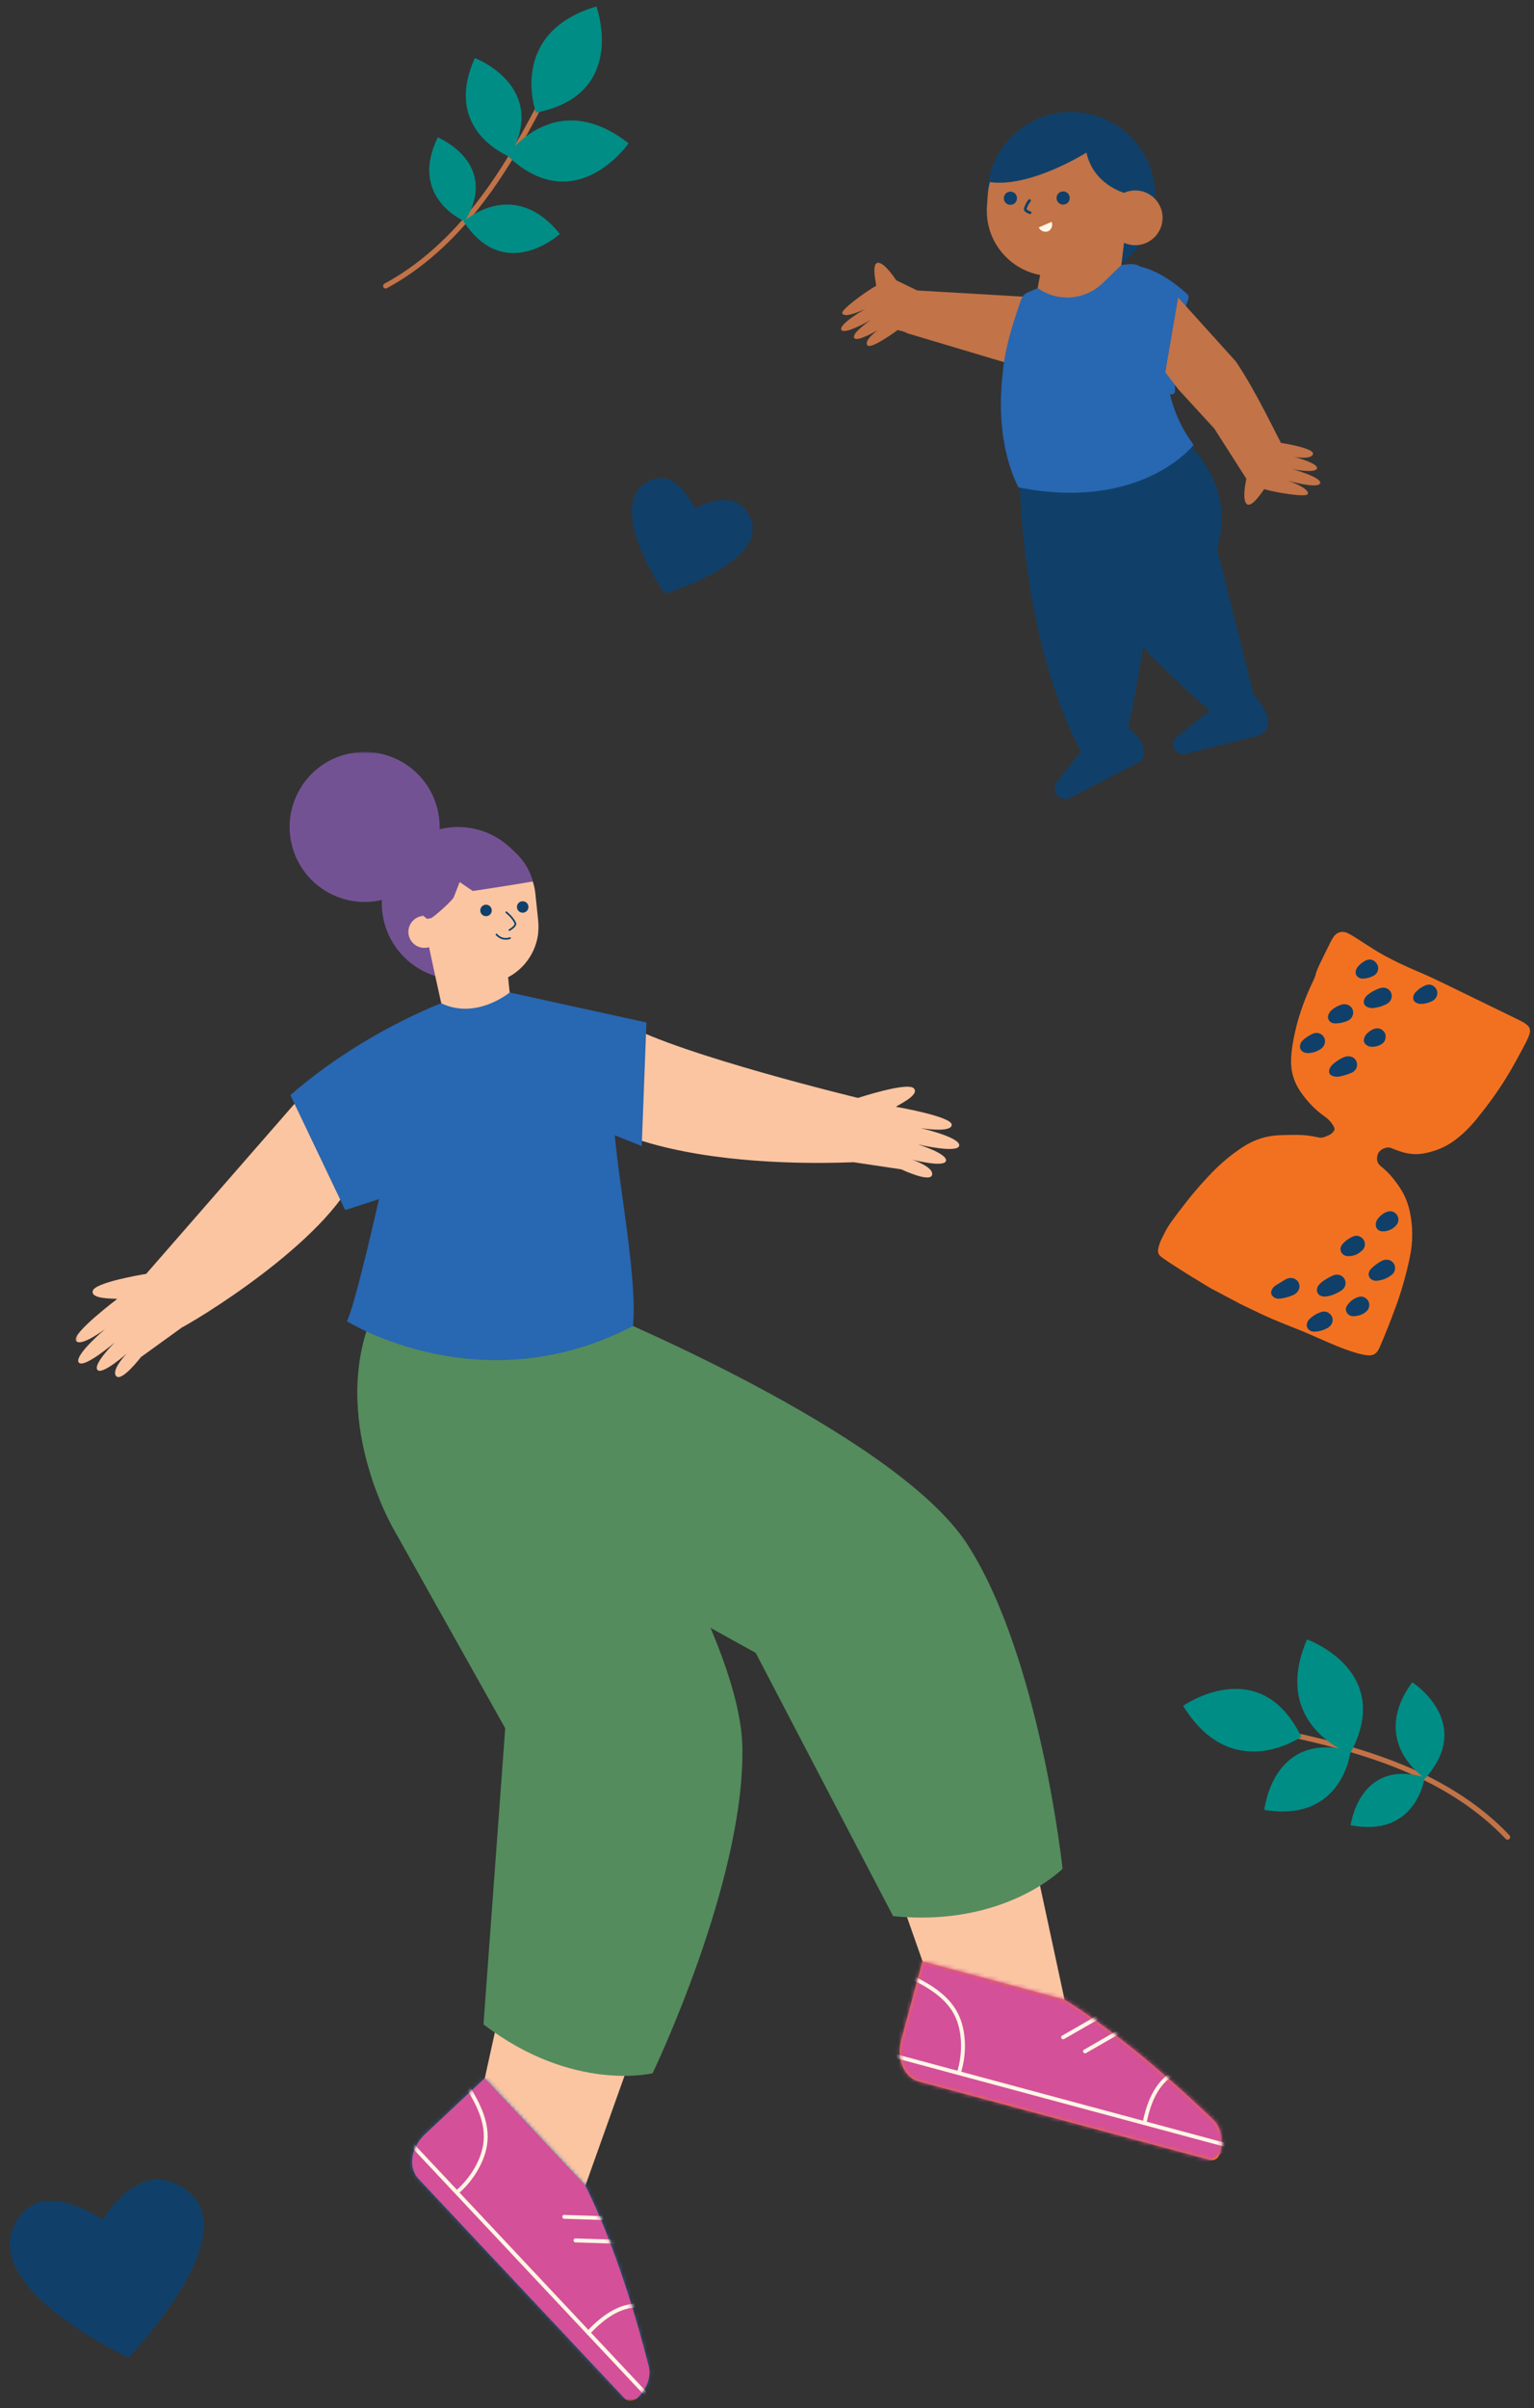 <?xml version="1.0" encoding="UTF-8"?><svg id="Layer_1" xmlns="http://www.w3.org/2000/svg" xmlns:xlink="http://www.w3.org/1999/xlink" viewBox="0 0 387.46 608.06"><rect x="0" y="0" width="387.46" height="608.06" fill="#333333" stroke="none"/><defs><clipPath id="clippath"><rect x="317.69" y="404.06" width="49.57" height="82.03" transform="translate(-214.4 372.53) rotate(-45)" style="fill:none; stroke-width:0px;"/></clipPath><mask id="mask" x="19.09" y="189.87" width="289.56" height="416.34" maskUnits="userSpaceOnUse"><g id="mask0_1958_878"><path d="m308.65,189.87H19.09v416.34h289.56V189.87Z" style="fill:#fff; stroke-width:0px;"/></g></mask><mask id="mask-1" x="-55.53" y="135.36" width="392.09" height="480.92" maskUnits="userSpaceOnUse"><g id="mask1_1958_878"><path d="m227.67,515.07c-1.29,4.78.71,9.46,4.44,10.46l73.66,19.83c1.04.29,2.15-.56,2.52-1.88.85-3.13.15-6.37-1.75-8.22-6.47-6.26-21.97-20.66-37.65-30.41l-35.86-9.66-5.36,19.87Z" style="fill:#fff; stroke-width:0px;"/></g></mask><mask id="mask-2" x="224.86" y="495.2" width="92.63" height="50.2" maskUnits="userSpaceOnUse"><g id="mask2_1958_878"><path d="m227.67,515.07c-1.29,4.78.71,9.46,4.44,10.46l73.66,19.83s.1.02.15.04l2.17-1.4c.08-.15.14-.33.19-.52.85-3.13.15-6.37-1.75-8.22-6.47-6.26-21.97-20.66-37.65-30.41l-35.86-9.66-5.36,19.87Z" style="fill:#fff; stroke-width:0px;"/></g></mask><mask id="mask-3" x="19.07" y="189.87" width="289.57" height="416.34" maskUnits="userSpaceOnUse"><g id="mask3_1958_878"><path d="m308.65,189.87H19.09v416.34h289.56V189.87Z" style="fill:#fff; stroke-width:0px;"/></g></mask><mask id="mask-4" x="19.09" y="189.87" width="289.56" height="416.34" maskUnits="userSpaceOnUse"><g id="mask4_1958_878"><path d="m308.65,189.87H19.09v416.34h289.56V189.87Z" style="fill:#fff; stroke-width:0px;"/></g></mask><mask id="mask-5" x="18.86" y="141.08" width="175.57" height="466.99" maskUnits="userSpaceOnUse"><g id="mask5_1958_878"><path d="m107.42,538.84c-3.61,3.38-4.38,8.43-1.73,11.25l52.19,55.61c.73.79,2.13.65,3.11-.29,2.38-2.23,3.5-5.34,2.84-7.91-2.19-8.73-7.82-29.12-16-45.65l-25.41-27.07-15,14.07v-.02Z" style="fill:#fff; stroke-width:0px;"/></g></mask><mask id="mask-6" x="102.94" y="524.79" width="65.94" height="85.79" maskUnits="userSpaceOnUse"><g id="mask6_1958_878"><path d="m107.42,538.84c-3.61,3.38-4.38,8.43-1.73,11.25l52.19,55.61s.08.08.11.1l2.59-.04c.15-.1.29-.21.42-.35,2.38-2.23,3.49-5.34,2.84-7.91-2.19-8.73-7.82-29.12-16-45.65l-25.41-27.07-15,14.07-.02-.02Z" style="fill:#fff; stroke-width:0px;"/></g></mask><mask id="mask-7" x="19.09" y="189.86" width="289.56" height="416.35" maskUnits="userSpaceOnUse"><g id="mask7_1958_878"><path d="m308.65,189.87H19.09v416.34h289.56V189.87Z" style="fill:#fff; stroke-width:0px;"/></g></mask><clipPath id="clippath-1"><rect x="212.46" y="28.28" width="121" height="173.44" style="fill:none; stroke-width:0px;"/></clipPath><clipPath id="clippath-2"><rect x="84.46" y="15.28" width="82.03" height="49.57" transform="translate(-3.22 68.11) rotate(-30)" style="fill:none; stroke-width:0px;"/></clipPath><clipPath id="clippath-3"><rect x="236.46" y="235.28" width="150" height="163" style="fill:none; stroke-width:0px;"/></clipPath></defs><path d="m25.91,560.45s-13.65-9.66-20.44-1.45c-14.25,17.21,26.98,36.28,26.98,36.28,0,0,34.13-35.23,10.97-44.32-9.64-3.78-17.5,9.49-17.5,9.49Z" style="fill:#104069; stroke-width:0px;"/><g style="clip-path:url(#clippath);"><path d="m381.43,463.9c0,.16-.08.31-.2.43-.26.25-.68.24-.93-.03-6.7-7.09-15.61-12.97-26.48-17.47-10.28-4.25-21.35-6.87-30.82-8.88-.35-.08-.58-.42-.5-.78.07-.35.42-.58.78-.51,9.53,2.02,20.67,4.66,31.05,8.95,11.05,4.57,20.11,10.55,26.93,17.78.13.14.19.32.18.49Z" style="fill:#c17347; stroke-width:0px;"/><path d="m328.68,438.52s-17.49,12.29-29.84-7.81c0,0,19.37-13.65,29.84,7.81Z" style="fill:#008d85; stroke-width:0px;"/><path d="m341.14,442.08s-1.87,18.2-21.79,14.91c0,0,2.05-20.18,21.79-14.91Z" style="fill:#008d85; stroke-width:0px;"/><path d="m359.85,448.77s-1.98,15.32-18.71,12.1c0,0,2.17-16.98,18.71-12.1Z" style="fill:#008d85; stroke-width:0px;"/><path d="m341,442.8s-20.14-7.17-10.88-28.86c0,0,22.33,7.92,10.88,28.86Z" style="fill:#008d85; stroke-width:0px;"/><path d="m359.96,449.05s-14.3-9.15-3.25-24.29c0,0,15.86,10.13,3.25,24.29Z" style="fill:#008d85; stroke-width:0px;"/></g><path d="m218.94,455.14l17.06,48.57,32.88,1.17-11.43-53.1-24.55,9.98-13.96-6.62Z" style="fill:#fcc5a1; stroke-width:0px;"/><g style="mask:url(#mask);"><path d="m225.57,483.8l-34.69-66.46-50.69-28.05s-28.37-15.11-32.77-42.98l41.64-16.18s76.95,31.35,95.31,59.86c18.34,28.51,24.01,81.86,24.01,81.86,0,0-14.52,14.82-42.81,11.96Z" style="fill:#548c5d; stroke-width:0px;"/><path d="m233,495.22l-5.36,19.87c-1.29,4.78.71,9.47,4.44,10.48l73.66,19.83c1.04.27,2.15-.56,2.52-1.88.85-3.15.15-6.37-1.75-8.22-6.47-6.26-21.97-20.66-37.65-30.41l-35.86-9.66v-.02Z" style="fill:#f37121; stroke-width:0px;"/></g><g style="mask:url(#mask-1);"><path d="m85.34,135.36L-55.53,225.92l251.22,390.36,140.87-90.56L85.34,135.36Z" style="fill:#d45099; stroke-width:0px;"/></g><g style="mask:url(#mask-2);"><path d="m225.44,518.43c23.84,6.41,47.67,12.84,71.51,19.26,6.72,1.8,13.45,3.63,20.17,5.43.61.17.4,1.13-.21.96-23.84-6.41-47.67-12.84-71.51-19.25-6.72-1.8-13.45-3.63-20.17-5.43-.61-.17-.4-1.13.21-.96Z" style="fill:#fff6e5; stroke-width:0px;"/><path d="m229.3,498.2c4.92,2.38,10.18,5.16,12.72,10.29,2.15,4.36,2.15,10.33.67,14.9-.19.59-1.17.4-.96-.21,1.44-4.45,1.48-10.41-.77-14.61-2.52-4.7-7.49-7.24-12.1-9.48-.58-.29-.11-1.15.44-.88Z" style="fill:#fff6e5; stroke-width:0px;"/><path d="m268.25,514c5.84-3.36,11.7-6.72,17.54-10.08.56-.33,1.1.52.54.83-5.84,3.36-11.7,6.72-17.54,10.08-.56.33-1.1-.52-.54-.83Z" style="fill:#fff6e5; stroke-width:0px;"/><path d="m273.78,517.55c5.32-3.05,10.62-6.11,15.94-9.18.56-.33,1.1.52.54.83-5.32,3.05-10.62,6.12-15.94,9.18-.56.33-1.1-.52-.54-.83Z" style="fill:#fff6e5; stroke-width:0px;"/><path d="m297.93,523.27c-5.24,2.11-7.36,7.79-8.36,12.92-.11.63-1.1.42-.96-.21,1.08-5.53,3.44-11.4,9.03-13.67.6-.23.88.71.29.94" style="fill:#fff6e5; stroke-width:0px;"/></g><g style="mask:url(#mask-3);"><path d="m91.21,292.63c-3.96,17.16-37.72,38.49-45.54,42.71v.04l-10.06,7.26s-4.88,6.37-6.26,4.82c-1.38-1.55,2.69-5.72,2.69-5.72,0,0-6.34,5.62-7.45,4.13-1.11-1.5,4.42-6.93,4.42-6.93,0,0-7.95,6.8-9.14,5.05-1.19-1.75,6.7-8.43,6.7-8.43,0,0-6.3,4.76-7.41,2.94-1.09-1.82,10.45-10.52,10.45-10.52-.73-.17-6.8.15-6.17-2.07.58-2.07,11.99-4.03,13.48-4.26l40.11-45.98" style="fill:#fcc5a1; stroke-width:0px;"/><path d="m158,258.62c14.21,7.85,58.72,18.6,58.72,18.6,0,0,12.52-4.13,14.1-2.42,1.57,1.69-3.98,4.18-4.53,4.66,0,0,14.25,2.44,14.1,4.57-.13,2.13-7.93.79-7.93.79,0,0,10.08,2.3,9.82,4.42-.25,2.11-10.43-.29-10.43-.29,0,0,7.41,2.28,7.09,4.13-.31,1.84-8.53-.27-8.53-.27,0,0,5.53,1.84,5.01,3.86-.52,2.02-7.78-1.42-7.78-1.42l-12-1.79c-1.17-.1-76.33,4.65-79.23-30.01-.54-6.51,5.78-6.49,21.61-4.82" style="fill:#fcc5a1; stroke-width:0px;"/><path d="m154.79,314.46s-1.06,10.98-2.77,18.85c0,0-28.22,18.37-58.3,1.02l2.77-18.85,58.3-1.02Z" style="fill:#c27347; stroke-width:0px;"/><path d="m134.89,229.49c-.79,10.6-10.03,18.54-20.63,17.76-10.6-.79-18.56-10.02-17.77-20.62.79-10.6,10.03-18.55,20.63-17.76,10.6.79,18.55,10.02,17.77,20.62Z" style="fill:#735294; stroke-width:0px;"/><path d="m135.95,232.55l-.73-6.95c-.4-3.92-2.38-7.31-5.24-9.64s-6.59-3.55-10.53-3.13c-7.86.83-13.6,7.91-12.79,15.76l.23,2.27s-.04.17,0,.4c-1.96.15-3.57,1.71-3.73,3.72-.17,2.23,1.52,4.18,3.75,4.34.5.04,1-.02,1.46-.17,1.59,7.6,3.88,17.7,3.88,17.7.48,4.67,4.69,8.08,9.35,7.58,4.67-.48,8.09-4.7,7.59-9.35l-.86-8.33c.61-.33,1.21-.69,1.77-1.11.92-.67,1.75-1.44,2.48-2.3,1.73-2.04,2.9-4.53,3.3-7.26,0-.06.02-.13.02-.21.13-1.08.15-2.19.04-3.32" style="fill:#fcc5a1; stroke-width:0px;"/><path d="m128.82,236.86s-1.86.81-3.42-.9m2.48-5.61s1.65,1.29,2.27,2.73c.33.73-1.48,1.75-1.48,1.75" style="fill:none; stroke:#104069; stroke-linecap:round; stroke-linejoin:round; stroke-width:.43px;"/><path d="m133.47,229.11c-.06.81-.77,1.4-1.56,1.34-.81-.06-1.4-.77-1.34-1.55.06-.81.77-1.4,1.56-1.34.81.06,1.4.75,1.34,1.56Z" style="fill:#104069; stroke-width:0px;"/><path d="m106.91,231.24l.96.77.96-.17c.61-.12,6.01-4.92,5.86-5.51l1.42-3.61,3.3,2.25s9.18-1.36,15.15-2.4c0,0-1.42-7.93-11.1-11.27-9.68-3.34-19.32,8.87-19.32,8.87l2.77,11.1v-.02Z" style="fill:#735294; stroke-width:0px;"/><path d="m124.21,229.99c-.06.81-.77,1.4-1.56,1.34-.81-.06-1.4-.77-1.34-1.56.06-.81.77-1.4,1.55-1.34.81.06,1.4.75,1.35,1.56Z" style="fill:#104069; stroke-width:0px;"/></g><path d="m131.57,483.28l-11.06,50.26,27.35,18.3,18.25-51.18-26.14-4.42-8.39-12.96Z" style="fill:#fcc5a1; stroke-width:0px;"/><g style="mask:url(#mask-4);"><path d="m122.12,511.14l5.49-74.76-28.33-50.53s-16.17-27.78-5.24-53.77l43.95,8.14s48.92,67.13,49.52,101.02c.6,33.88-22.68,82.24-22.68,82.24,0,0-20.15,4.95-42.7-12.34Z" style="fill:#548c5d; stroke-width:0px;"/><path d="m122.44,524.75l-15.02,14.07c-3.61,3.38-4.38,8.41-1.73,11.25l52.21,55.61c.73.79,2.13.65,3.11-.27,2.38-2.23,3.49-5.34,2.84-7.91-2.19-8.73-7.82-29.14-16-45.65l-25.41-27.07v-.04Z" style="fill:#f37121; stroke-width:0px;"/><path d="m128.74,250.59s-8.39,6.99-17.29,2.73c0,0-20.03,7.41-38.11,23.19l13.85,29.03,8.53-2.76s-6.17,27.43-8.12,30.81c0,0,33.86,21.29,72.28,1.21,1.17-11.31-3.44-34.9-4.59-48.15l6.8,2.73,1.19-31.21-34.55-7.58.02.02Z" style="fill:#2867b1; stroke-width:0px;"/></g><g style="mask:url(#mask-5);"><path d="m186.32,141.08l-167.47,2.92,8.1,464.07,167.47-2.92-8.1-464.07Z" style="fill:#2867b1; stroke-width:0px;"/></g><path d="m107.42,538.84c-3.61,3.38-4.38,8.43-1.73,11.25l52.19,55.61s.08.08.11.1l2.59-.04c.15-.1.29-.21.42-.35,2.38-2.23,3.49-5.34,2.84-7.91-2.19-8.73-7.82-29.12-16-45.65l-25.41-27.07-15,14.07-.02-.02Z" style="fill:#d45099; stroke-width:0px;"/><g style="mask:url(#mask-6);"><path d="m103.77,540.51c16.88,17.99,33.79,36,50.67,53.98,4.76,5.07,9.53,10.16,14.29,15.22.44.46-.25,1.17-.69.71-16.88-17.99-33.79-36-50.67-53.98-4.76-5.07-9.53-10.16-14.29-15.22-.44-.46.25-1.17.69-.71Z" style="fill:#fff6e5; stroke-width:0px;"/><path d="m117.72,525.35c2.92,4.61,5.93,9.75,5.4,15.43-.46,4.84-3.61,9.91-7.26,13.02-.48.4-1.19-.27-.71-.69,3.57-3.03,6.74-8.06,7.03-12.82.33-5.34-2.55-10.1-5.3-14.42-.35-.54.5-1.06.85-.52Z" style="fill:#fff6e5; stroke-width:0px;"/><path d="m142.52,559.25c6.74.21,13.48.44,20.23.65.63.02.65,1.02,0,.98-6.74-.21-13.48-.44-20.23-.65-.63-.02-.65-1.02,0-1" style="fill:#fff6e5; stroke-width:0px;"/><path d="m145.34,565.18c6.13.19,12.25.38,18.38.6.63.02.65,1.02,0,1-6.13-.19-12.25-.38-18.38-.59-.63-.02-.65-1.02,0-1Z" style="fill:#fff6e5; stroke-width:0px;"/><path d="m162.88,582.75c-5.57-.96-10.35,2.76-13.93,6.6-.44.46-1.15-.21-.71-.69,3.82-4.13,8.91-7.89,14.87-6.87.63.11.38,1.08-.25.96" style="fill:#fff6e5; stroke-width:0px;"/></g><g style="mask:url(#mask-7);"><path d="m96.69,227.17c-10.16,2.53-20.44-3.65-22.97-13.78-2.54-10.15,3.65-20.43,13.79-22.96,10.16-2.53,20.44,3.65,22.97,13.8,2.54,10.15-3.65,20.43-13.79,22.96" style="fill:#735294; stroke-width:0px;"/></g><g style="clip-path:url(#clippath-1);"><path d="m259.88,74.99l-28.21-1.65-5.32-2.58s-2.83-4.46-4.58-4.41c-1.73.07-.48,5.22-.45,5.79-2.73,1.52-8.91,6.05-8.58,6.96.56,1.5,5.88-1.14,5.88-1.14,0,0-6.76,3.82-6.12,5.29.64,1.47,7.45-2.46,7.45-2.46,0,0-4.84,3.24-4.21,4.51.63,1.26,6.08-2.02,6.08-2.02,0,0-3.59,2.51-2.79,3.85.81,1.34,7.75-3.83,7.75-3.83l.18.05-.03.07c.81.08,1.57.35,2.28.74l29.06,8.68" style="fill:#c27347; stroke-width:0px;"/><path d="m293.78,99.42c.61,41.93-8.81,84.42-8.81,84.42,0,0,5.92,3.95,3.29,8.33l-17.93,9.25c-1.32.68-2.94.17-3.64-1.16-.41-.79-.4-1.75.03-2.55l6.31-7.97c-15.09-28.26-15.49-68.67-15.49-68.67" style="fill:#104069; stroke-width:0px;"/><path d="m296.29,108.79s16.69,10.73,11.11,29.85l9.24,36.77s3.54,3.55,3.67,6.94c.07,1.64-1.09,3.06-2.66,3.45l-18.23,4.55c-1.32.33-2.66-.48-2.99-1.8-.23-.94.1-1.93.86-2.53l8.33-6.63s-23.95-19.31-38.44-43.67" style="fill:#104069; stroke-width:0px;"/><path d="m249.37,48.81c-.38,11.7,8.81,21.5,20.53,21.88,11.7.38,21.5-8.81,21.88-20.53.36-11.7-8.83-21.5-20.54-21.88-11.7-.38-21.5,8.81-21.88,20.53" style="fill:#104069; stroke-width:0px;"/><path d="m263.07,67.97s-1.57,6.18-1.4,10.2c.17,4.02,15.49,2.46,15.49,2.46l5.34-7.67,1.78-14.76-21.2,9.77Z" style="fill:#c27347; stroke-width:0px;"/><path d="m249.29,52.08l.2-2.84c.63-9.11,8.51-15.98,17.6-15.35l1.54.1c8.12.55,14.45,6.88,15.29,14.69,3.39-1.5,7.39-.08,9.02,3.27,1.69,3.44.26,7.57-3.17,9.26-2.53,1.24-5.45.79-7.49-.93-2.81,6.02-9.09,9.98-16.1,9.5l-1.54-.1c-9.11-.63-15.98-8.49-15.35-17.6Z" style="fill:#c27347; stroke-width:0px;"/><path d="m253.21,94.97c.33-5.47,2.03-11.29,3.39-15.4v-.03c.51-1.57.99-2.89,1.31-3.85.26-.78.81-1.42,1.54-1.8l2.66-1.14c5.04,3.57,11.92,3.07,16.36-1.22l4.73-4.56s2.81-.69,4.35.08c.1.05.2.11.28.2,2.94.69,7.12,2.5,12.02,6.99.33.3.45.79.3,1.21-.89,2.5-3.8,11.52-3.35,23.21.03.68-.66,1.14-1.27.86,0,0,1.24,6.61,5.97,12.81,0,0-13.07,16.89-44.23,10.74,0,0-6.05-10.2-4.07-28.11" style="fill:#2867b1; stroke-width:0px;"/><path d="m260.03,50.65s-.86,1.08-1.06,2.1c-.1.53,1.21.96,1.21.96" style="fill:none; stroke:#104069; stroke-linecap:round; stroke-linejoin:round; stroke-width:.69px;"/><path d="m266.92,50.4c.21.89,1.12,1.44,2.02,1.21.89-.22,1.42-1.12,1.21-2.02-.21-.89-1.12-1.44-2.02-1.21-.89.21-1.44,1.12-1.21,2.02Z" style="fill:#104069; stroke-width:0px;"/><path d="m253.6,50.46c.21.89,1.12,1.44,2.02,1.21.89-.21,1.42-1.12,1.21-2.02-.21-.89-1.12-1.44-2.02-1.21-.89.21-1.42,1.12-1.21,2.02Z" style="fill:#104069; stroke-width:0px;"/><path d="m283.91,48.68s-7.72-2.07-9.5-10.15c0,0-14.1,8.91-24.38,7.45,0,0,3.5-18.36,21.72-13.06,17.01,4.96,12.17,15.73,12.17,15.73" style="fill:#104069; stroke-width:0px;"/><path d="m265.6,56.02l-3.22,1.4c.35.88,1.47,1.34,2.35.98.86-.38,1.29-1.52.88-2.38Z" style="fill:#fff6e5; stroke-width:0px;"/><path d="m294.34,94l3.3,4.33,9.06,9.87,8.11,12.69s-1.21,5.16.07,6.35c1.26,1.19,4.07-3.3,4.43-3.73,3.03.89,10.58,2.11,10.99,1.26.68-1.45-4.94-3.39-4.94-3.39,0,0,7.47,2.15,8.07.66.6-1.49-6.98-3.59-6.98-3.59,0,0,5.7,1.17,6.18-.15.46-1.32-5.7-2.93-5.7-2.93,0,0,4.31.79,4.71-.73.4-1.52-8.17-2.83-8.17-2.83l-.08-.17.07-.03c-.5-.63-6.13-12.76-11.34-20.38l-14.54-16.1" style="fill:#c27347; stroke-width:0px;"/></g><path d="m175.53,128.37s-4.37-9.71-10.73-7.28c-13.35,5.1,3.09,28.78,3.09,28.78,0,0,30.05-8.86,20.29-21.27-4.07-5.16-12.65-.24-12.65-.24Z" style="fill:#104069; stroke-width:0px;"/><g style="clip-path:url(#clippath-2);"><path d="m97.21,72.82c-.15-.05-.28-.16-.37-.31-.17-.32-.05-.72.27-.89,8.58-4.63,16.57-11.72,23.73-21.06,6.77-8.83,12.17-18.84,16.55-27.47.16-.32.56-.45.88-.29.32.16.45.56.29.88-4.41,8.68-9.85,18.76-16.68,27.67-7.28,9.49-15.4,16.69-24.15,21.41-.17.09-.36.1-.52.04Z" style="fill:#c17347; stroke-width:0px;"/><path d="m135.38,28.44s-7.35-20.08,15.26-26.81c0,0,8.17,22.24-15.26,26.81Z" style="fill:#008d85; stroke-width:0px;"/><path d="m128.71,39.55s-17.1-6.51-8.76-24.9c0,0,18.96,7.2,8.76,24.9Z" style="fill:#008d85; stroke-width:0px;"/><path d="m117.41,55.89s-14.28-5.88-6.84-21.21c0,0,15.84,6.5,6.84,21.21Z" style="fill:#008d85; stroke-width:0px;"/><path d="m128.06,39.23s12.14-17.6,30.7-3.04c0,0-13.43,19.52-30.7,3.04Z" style="fill:#008d85; stroke-width:0px;"/><path d="m117.11,55.93s12.54-11.45,24.3,3.15c0,0-13.89,12.7-24.3-3.15Z" style="fill:#008d85; stroke-width:0px;"/></g><g style="clip-path:url(#clippath-3);"><path d="m312.98,329.07c-2.1-1.11-4.58-2.39-7.03-3.72-1.18-.65-2.31-1.39-3.46-2.09-.97-.58-1.94-1.15-2.89-1.76-1.95-1.26-3.94-2.46-5.82-3.8-.18-.13-.35-.27-.52-.4-.69-.51-.88-1.18-.72-1.99.14-.71.36-1.4.65-2.05.23-.51.51-1.01.75-1.52,1.02-2.21,2.53-4.09,3.98-6.02,2.56-3.41,5.3-6.67,8.28-9.73,2.32-2.39,4.87-4.51,7.66-6.34,2.85-1.88,5.96-2.89,9.37-3.02,1.44-.06,2.88-.08,4.32-.08,1.82,0,3.63.21,5.4.63.55.13,1.05.11,1.56-.09.44-.17.88-.34,1.3-.54.22-.11.44-.25.61-.42.91-.93.78-1.16.26-2.04-.52-.87-1.21-1.56-2.05-2.15-2.39-1.66-4.36-3.74-6.03-6.12-1.8-2.56-2.63-5.37-2.49-8.49.11-2.39.53-4.73,1.06-7.05,1.01-4.42,2.6-8.63,4.56-12.71.23-.48.44-.96.57-1.48.3-1.23.89-2.34,1.43-3.47.78-1.64,1.6-3.26,2.41-4.89.24-.48.51-.94.83-1.36.77-1,2-1.35,3.18-.86.78.33,1.5.78,2.22,1.23,1.8,1.14,3.57,2.33,5.39,3.43,1.26.77,2.56,1.46,3.87,2.13,2.6,1.33,5.27,2.49,7.95,3.64,1.84.8,3.65,1.67,5.46,2.54,6.06,2.94,12.12,5.9,18.18,8.85.42.21.85.41,1.26.64.38.21.76.44,1.1.72.83.65,1.05,1.42.73,2.42-.12.39-.28.76-.44,1.14-.14.32-.28.63-.44.94-1.6,3.02-3.19,6.04-4.99,8.95-2.26,3.65-4.79,7.11-7.51,10.44-1.66,2.03-3.48,3.86-5.59,5.41-2.35,1.72-4.97,2.75-7.83,3.26-2.13.37-4.18.09-6.19-.64-.62-.22-1.24-.44-1.85-.7-.55-.25-1.09-.23-1.64-.04-.94.32-1.68.86-1.92,1.88-.25,1.05-.07,1.97.83,2.69,2.01,1.59,3.62,3.54,5,5.7,1.15,1.79,1.9,3.73,2.35,5.81.83,3.86.8,7.71-.01,11.57-.89,4.23-2.05,8.39-3.55,12.46-1.26,3.44-2.6,6.86-4.06,10.22-.74,1.7-1.66,2.23-3.48,1.96-1.4-.21-2.75-.63-4.09-1.08-2.08-.7-4.1-1.55-6.11-2.43-2.86-1.27-5.73-2.53-8.65-3.66-3.27-1.27-6.5-2.64-9.65-4.2-1.04-.51-2.09-1.01-3.51-1.69" style="fill:#f27121; stroke-width:0px;"/><path d="m332.86,324.83c.14-.29.39-.57.67-.83.94-.84,2.03-1.46,3.19-1.96.53-.23,1.08-.29,1.65-.1,1.4.45,1.94,2.09,1.08,3.28-.2.28-.45.52-.75.7-1.05.64-2.15,1.16-3.38,1.38-.43.07-.87.11-1.31.02-1.2-.25-1.73-1.35-1.16-2.49" style="fill:#104069; stroke-width:0px;"/><path d="m345.16,254.16c-.69-.35-.94-1.26-.4-2.18.19-.32.44-.61.74-.84.92-.72,1.93-1.26,3.04-1.63.21-.07.43-.11.64-.13.95-.07,1.77.39,2.15,1.2.4.84.2,1.82-.49,2.49-.25.24-.54.42-.85.57-.94.44-1.92.73-2.96.87-.57.07-1.12.04-1.87-.34" style="fill:#104069; stroke-width:0px;"/><path d="m322.02,327.7c-.95-.5-1.18-1.25-.75-2.11.22-.43.54-.77.94-1.03.8-.5,1.6-.99,2.4-1.47.32-.19.68-.32,1.05-.38.94-.16,1.89.29,2.31,1.08.46.85.29,1.86-.43,2.58-.29.29-.64.51-1.02.67-.98.42-2.01.69-3.07.84-.54.08-1.06.03-1.45-.18" style="fill:#104069; stroke-width:0px;"/><path d="m335.94,269.62c.19-.36.51-.75.9-1.07.72-.6,1.51-1.11,2.36-1.51.43-.2.87-.33,1.35-.34,1.01,0,1.85.58,2.13,1.51.28.89-.04,1.8-.83,2.39-.1.07-.2.15-.32.2-1.12.49-2.27.87-3.48,1.05-.4.06-.81,0-1.2-.09-1.09-.27-1.45-1.04-.91-2.14" style="fill:#104069; stroke-width:0px;"/><path d="m352.15,321.12c-.12.26-.28.49-.5.67-1.17.97-2.51,1.49-4.02,1.6-.29.02-.56-.04-.83-.14-.98-.36-1.38-1.35-.93-2.28.09-.19.21-.39.37-.54.86-.87,1.82-1.62,2.93-2.14.31-.15.65-.23,1-.23,1.63-.04,2.69,1.6,1.97,3.07" style="fill:#104069; stroke-width:0px;"/><path d="m336.4,334.19c-.28.55-.65.88-1.1,1.13-.95.53-1.96.83-3.04.91-.41.04-.81,0-1.2-.18-.82-.38-1.18-1.15-.91-2.02.11-.36.31-.68.58-.95.84-.83,1.83-1.42,2.94-1.8.59-.2,1.17-.17,1.74.12,1.08.54,1.49,1.8.98,2.79" style="fill:#104069; stroke-width:0px;"/><path d="m328.57,263.32c.12-.26.33-.5.56-.71.72-.66,1.54-1.18,2.42-1.59.37-.18.78-.24,1.19-.2,1.46.14,2.35,1.63,1.75,2.97-.07.17-.17.34-.28.49-.83,1.12-3.25,1.91-4.6,1.52-1.14-.33-1.6-1.4-1.03-2.47Z" style="fill:#104069; stroke-width:0px;"/><path d="m339.69,317.02c-1.01-.49-1.37-1.49-.92-2.41.09-.19.22-.38.37-.54.68-.79,1.53-1.38,2.47-1.81.79-.36,1.59-.33,2.3.22.9.68,1.11,1.88.5,2.84-.02.03-.03.05-.05.08-1.12,1.27-2.51,1.91-4.23,1.75-.18-.02-.36-.11-.44-.14" style="fill:#104069; stroke-width:0px;"/><path d="m341.54,256.67c-.25.5-.65.84-1.15,1.07-.95.43-1.97.64-3.01.67-.76.02-1.45-.22-1.8-.95-.34-.7-.08-1.34.33-1.94.11-.15.24-.29.37-.42.74-.65,1.57-1.14,2.51-1.42.46-.14.92-.17,1.39-.04,1.36.35,2.01,1.8,1.35,3.04" style="fill:#104069; stroke-width:0px;"/><path d="m361.8,248.81c1.3.64,1.64,2.2.76,3.29-.2.25-.43.46-.71.61-.96.51-1.98.78-3.06.77-.41,0-.8-.12-1.15-.34-.55-.33-.77-.79-.67-1.42.06-.45.26-.85.56-1.17.73-.79,1.6-1.4,2.61-1.8.58-.22,1.17-.19,1.67.07Z" style="fill:#104069; stroke-width:0px;"/><path d="m340.93,332.15c-.95-.51-1.28-1.62-.71-2.46.7-1.03,1.63-1.83,2.85-2.2.85-.26,1.63-.05,2.23.6.55.6.67,1.32.44,2.1-.12.4-.37.73-.68.99-.95.8-2.07,1.15-3.3,1.15-.31,0-.62-.08-.83-.19" style="fill:#104069; stroke-width:0px;"/><path d="m347.79,308.05c.56-.82,1.38-1.66,2.54-2.08.99-.36,2.01,0,2.55.84.51.8.45,1.85-.24,2.6-.89.96-2.02,1.48-3.32,1.5-1.52.02-2.3-1.3-1.53-2.86" style="fill:#104069; stroke-width:0px;"/><path d="m346.74,242.43c1.51.8,1.77,2.46.78,3.5-.15.16-.32.31-.51.41-.87.46-1.8.72-2.79.76-.31.01-.62-.06-.91-.2-.72-.36-1.03-.99-.86-1.79.07-.31.19-.6.38-.85.56-.73,1.26-1.3,2.09-1.72.69-.34,1.39-.33,1.82-.11" style="fill:#104069; stroke-width:0px;"/><path d="m345.56,264.11c-1.03-.51-1.31-1.22-.93-2.17.15-.38.36-.73.67-1.01.56-.51,1.16-.97,1.89-1.18.85-.25,1.63-.07,2.24.58.56.6.69,1.32.46,2.1-.14.5-.46.9-.89,1.18-.87.57-1.85.76-2.87.67-.25-.02-.48-.13-.58-.16" style="fill:#104069; stroke-width:0px;"/></g></svg>